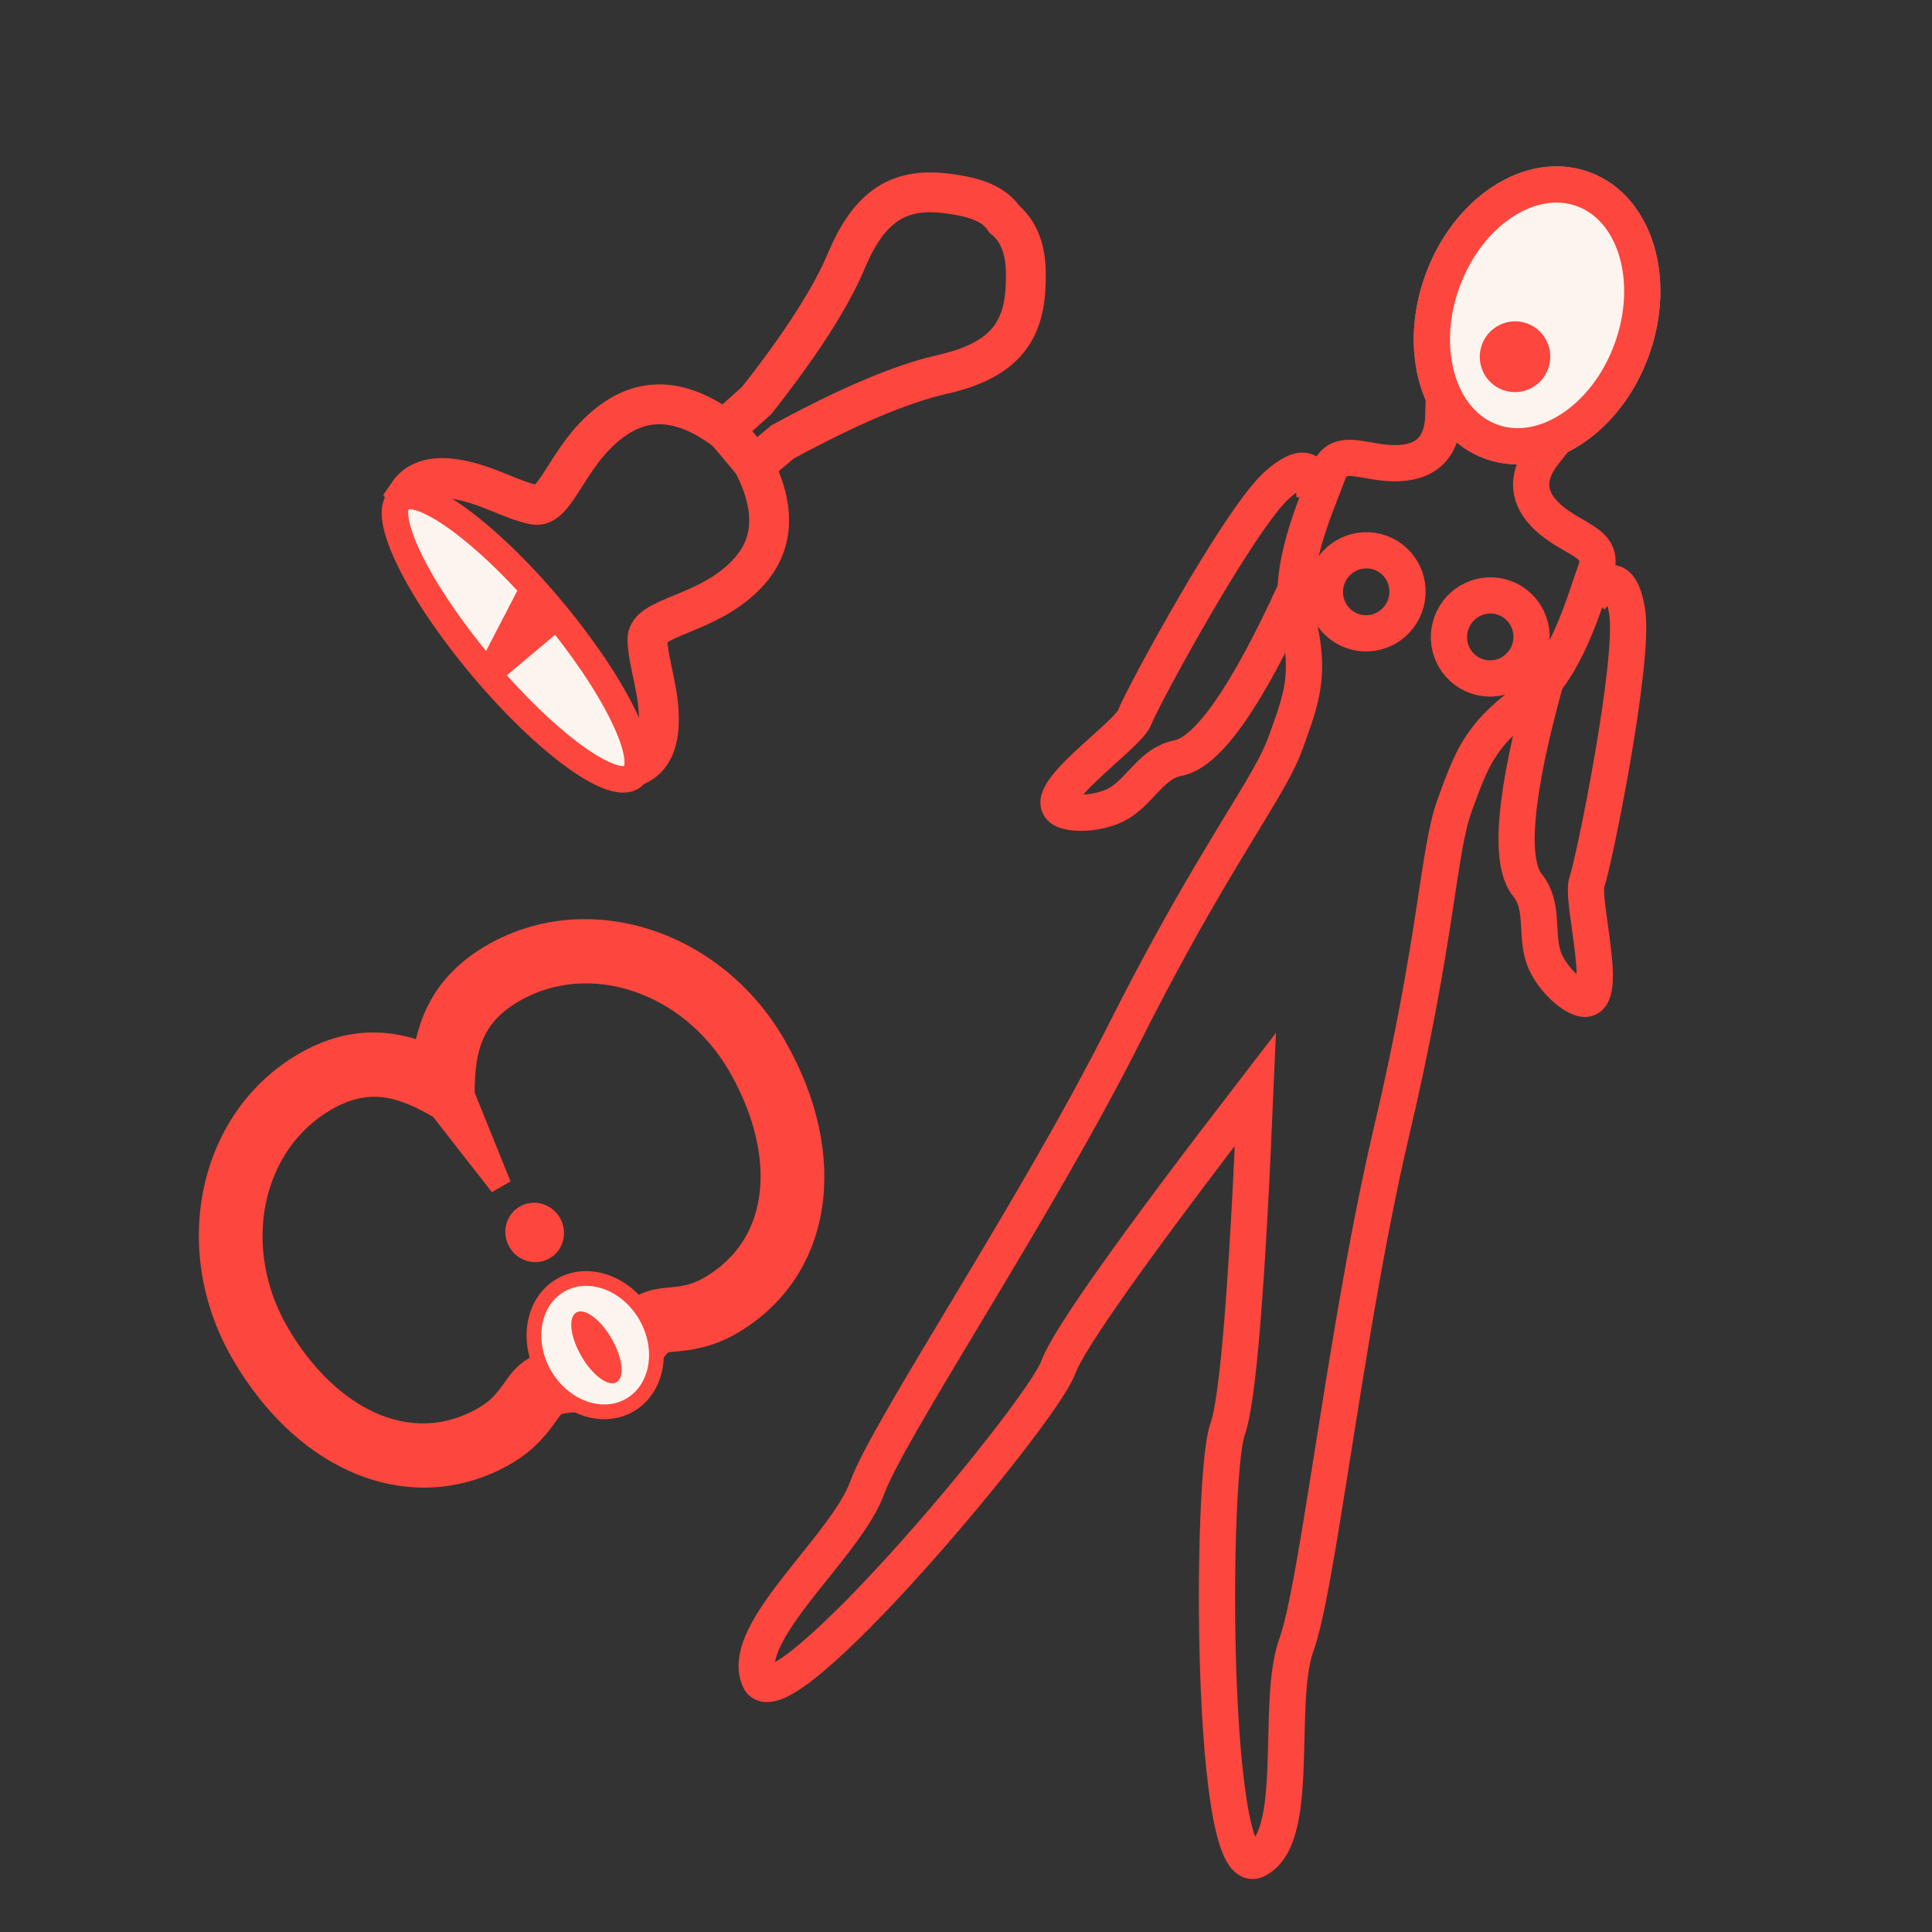 <?xml version="1.0" encoding="UTF-8"?>
<svg width="80px" height="80px" viewBox="0 0 80 80" version="1.1" xmlns="http://www.w3.org/2000/svg" xmlns:xlink="http://www.w3.org/1999/xlink">
    <rect x="0" y="0" width="80" height="80" fill="#333333" stroke="none"/>
    <title>Legénybúcsú</title>
    <g id="Legénybúcsú" stroke="none" stroke-width="1" fill="none" fill-rule="evenodd">
        <g id="Group-100" transform="translate(53.75, 40.25) rotate(20) translate(-53.75, -40.25)translate(42, 5)">
            <g id="Group-99" transform="translate(-0, 0)" stroke-width="1.5">
                <ellipse id="Oval" stroke="#FD463D" cx="9.017" cy="19.49" rx="1.709" ry="1.721"></ellipse>
                <path d="M11.75,10.618 L13.983,11.522 C13.609,12.642 13.882,13.438 14.803,13.912 C16.183,14.623 17.644,14.082 17.644,15.438 C17.644,16.794 17.927,19.735 16.698,21.63 C15.468,23.524 15.482,24.548 15.482,26.56 C15.482,28.571 16.683,31.962 17.644,40.117 C17.921,42.467 18.335,45.016 18.783,47.517 L18.943,48.397 C20.015,54.246 21.213,59.666 21.213,61.433 C21.213,62.502 21.712,63.946 22.198,65.383 L22.378,65.921 C23.001,67.796 23.492,69.576 22.695,70.397 C21.9,71.214 19.881,67.036 18.181,62.669 L17.952,62.073 C16.587,58.494 15.482,54.935 15.482,54.031 C15.482,52.796 14.238,48.256 11.75,40.41 C9.262,48.256 8.018,52.796 8.018,54.031 C8.018,56.091 2.287,71.921 0.805,70.397 C-0.03,69.537 0.548,67.624 1.211,65.652 L1.484,64.845 C1.905,63.591 2.287,62.369 2.287,61.433 C2.287,58.827 4.895,48.272 5.856,40.117 C6.581,33.962 7.443,30.521 7.822,28.339 L7.875,28.021 C7.966,27.454 8.018,26.977 8.018,26.56 L8.017,26.01 C8.009,24.345 7.915,23.344 6.802,21.63 C5.573,19.735 5.856,16.794 5.856,15.438 C5.856,14.082 7.317,14.623 8.697,13.912 C9.618,13.438 9.891,12.642 9.517,11.522 L11.75,10.618 Z" id="Combined-Shape" stroke="#FD463D"></path>
                <path d="M5.668,16.559 C5.261,15.355 4.723,15.355 4.053,16.559 C3.047,18.364 1.786,26.832 1.786,27.653 C1.786,28.474 -1.005,32.261 0.391,32.261 C0.994,32.261 2.005,31.762 2.469,31.117 C3.077,30.27 3.136,29.173 4.053,28.623 C5.129,27.976 5.858,25.242 6.24,20.421" id="Path-63" stroke="#FD463D"></path>
                <ellipse id="Oval" stroke="#979797" fill="#D8D8D8" cx="11.75" cy="6.314" rx="4.169" ry="5.564"></ellipse>
            </g>
            <g id="Group-99-Copy" transform="translate(15.166, 16.131) scale(-1, 1) translate(-15.166, -16.131)translate(6.832, 0)" stroke="#FD463D" stroke-width="1.5">
                <ellipse id="Oval" cx="9.017" cy="19.49" rx="1.709" ry="1.721"></ellipse>
                <path d="M5.668,16.559 C5.261,15.355 4.723,15.355 4.053,16.559 C3.047,18.364 1.786,26.832 1.786,27.653 C1.786,28.474 -1.005,32.261 0.391,32.261 C0.994,32.261 2.005,31.762 2.469,31.117 C3.077,30.27 3.136,29.173 4.053,28.623 C5.129,27.976 5.858,25.242 6.24,20.421" id="Path-63"></path>
                <ellipse id="Oval" fill="#FCF5EF" cx="11.75" cy="6.314" rx="4.169" ry="5.564"></ellipse>
            </g>
            <ellipse id="Oval-Copy" fill="#FD463D" cx="11.478" cy="8.235" rx="1.459" ry="1.466"></ellipse>
        </g>
        <g id="2-mupopsi" transform="translate(21.25, 50) rotate(-30) translate(-21.25, -50)translate(8.5, 40.5)">
            <path d="M17.247,5.74276741e-13 C15.056,5.74276741e-13 13.706,0.948 12.75,2.139 C11.794,0.948 10.444,5.74276741e-13 8.253,5.74276741e-13 C3.702,5.74276741e-13 -8.60525664e-13,4.08 -8.60525664e-13,9.096 C-8.60525664e-13,14.452 3.028,18.193 7.364,18.193 C8.46,18.193 9.208,17.852 9.704,17.627 C9.947,17.516 10.089,17.453 10.171,17.453 C10.25,17.453 10.566,17.489 11.33,17.949 L11.533,18.071 L11.761,18.133 L12.305,18.281 L12.75,18.403 L13.195,18.281 L13.739,18.133 L13.967,18.071 L14.17,17.949 C14.934,17.489 15.25,17.453 15.328,17.453 C15.411,17.453 15.553,17.516 15.796,17.627 C16.292,17.852 17.04,18.193 18.136,18.193 C22.472,18.193 25.5,14.452 25.5,9.096 C25.5,4.08 21.798,5.74276741e-13 17.247,5.74276741e-13 M17.247,1.773 C20.849,1.773 23.769,5.052 23.769,9.096 C23.769,13.141 21.739,16.42 18.136,16.42 C16.785,16.42 16.313,15.68 15.328,15.68 C14.836,15.68 14.216,15.865 13.294,16.42 L12.75,16.568 L12.206,16.42 C11.284,15.865 10.664,15.68 10.171,15.68 C9.187,15.68 8.715,16.42 7.364,16.42 C3.761,16.42 1.73,13.141 1.73,9.096 C1.73,5.052 4.651,1.773 8.253,1.773 C10.28,1.773 11.265,2.811 12.188,4.439 L12.75,8.447 L13.312,4.439 C14.235,2.811 15.22,1.773 17.247,1.773" id="Fill-54" stroke="#FD463D" stroke-width="0.9" fill="#FD463D"></path>
            <path d="M14.212,10.839 C14.212,11.523 13.671,12.077 13.004,12.077 C12.337,12.077 11.796,11.523 11.796,10.839 C11.796,10.156 12.337,9.602 13.004,9.602 C13.671,9.602 14.212,10.156 14.212,10.839" id="Fill-55" fill="#FD463D"></path>
            <path d="M15.255,16.134 C15.255,17.717 14.174,19 12.84,19 C11.506,19 10.425,17.717 10.425,16.134 C10.425,14.551 11.506,13.268 12.84,13.268 C14.174,13.268 15.255,14.551 15.255,16.134" id="Fill-56" fill="#FCF5EF"></path>
            <path d="M15.255,16.134 C15.255,17.717 14.174,19 12.84,19 C11.506,19 10.425,17.717 10.425,16.134 C10.425,14.551 11.506,13.268 12.84,13.268 C14.174,13.268 15.255,14.551 15.255,16.134 Z" id="Stroke-57" stroke="#FD463D" stroke-width="0.61"></path>
            <path d="M13.564,16.238 C13.564,17.159 13.24,17.905 12.84,17.905 C12.441,17.905 12.117,17.159 12.117,16.238 C12.117,15.317 12.441,14.571 12.84,14.571 C13.24,14.571 13.564,15.317 13.564,16.238" id="Fill-58" fill="#FD463D"></path>
        </g>
        <g id="Group-108" transform="translate(30.5, 18.75) rotate(50) translate(-30.5, -18.75)translate(23, 4)" stroke="#FD463D">
            <g id="Group-106" transform="translate(0, -0)" stroke-width="1.65">
                <path d="M6.431,14.499 L6.376,12.726 C5.771,9.816 5.087,7.623 4.326,6.148 L4.208,5.911 C3.006,3.421 3.707,2.072 5.391,0.727 C6.051,0.199 6.659,-0.031 7.213,0.037 C7.943,-0.096 8.678,0.134 9.419,0.727 C11.103,2.072 11.805,3.421 10.603,5.911 L10.484,6.148 C9.7,7.669 8.998,9.953 8.379,12.999 L8.379,14.499 L6.431,14.499 Z" id="Combined-Shape"></path>
                <path d="M6.719,14.467 C4.605,14.897 3.434,15.917 3.207,17.527 C2.867,19.942 4.532,21.93 3.762,22.548 C2.991,23.167 1.738,23.553 0.766,24.446 C0.117,25.042 -0.119,25.647 0.056,26.261 L9.887,26.261" id="Path-65"></path>
            </g>
            <g id="Group-106-Copy" transform="translate(9.867, 20.364) scale(-1, 1) translate(-9.867, -20.364)translate(4.923, 14.467)" stroke-width="1.65">
                <path d="M6.719,0 C4.605,0.43 3.434,1.45 3.207,3.06 C2.867,5.475 4.532,7.463 3.762,8.081 C2.991,8.7 1.738,9.086 0.766,9.98 C0.117,10.576 -0.119,11.181 0.056,11.794 L9.887,11.794" id="Path-65"></path>
            </g>
            <ellipse id="Oval" stroke-width="1.1" fill="#FCF5EF" cx="7.503" cy="26.655" rx="7.497" ry="1.868"></ellipse>
            <path d="M7.892,25.663 L7.892,28.4 L6.754,25.663 L7.892,25.663 Z" id="Rectangle" stroke-width="1.1" fill="#D8D8D8"></path>
        </g>
    </g>
</svg>